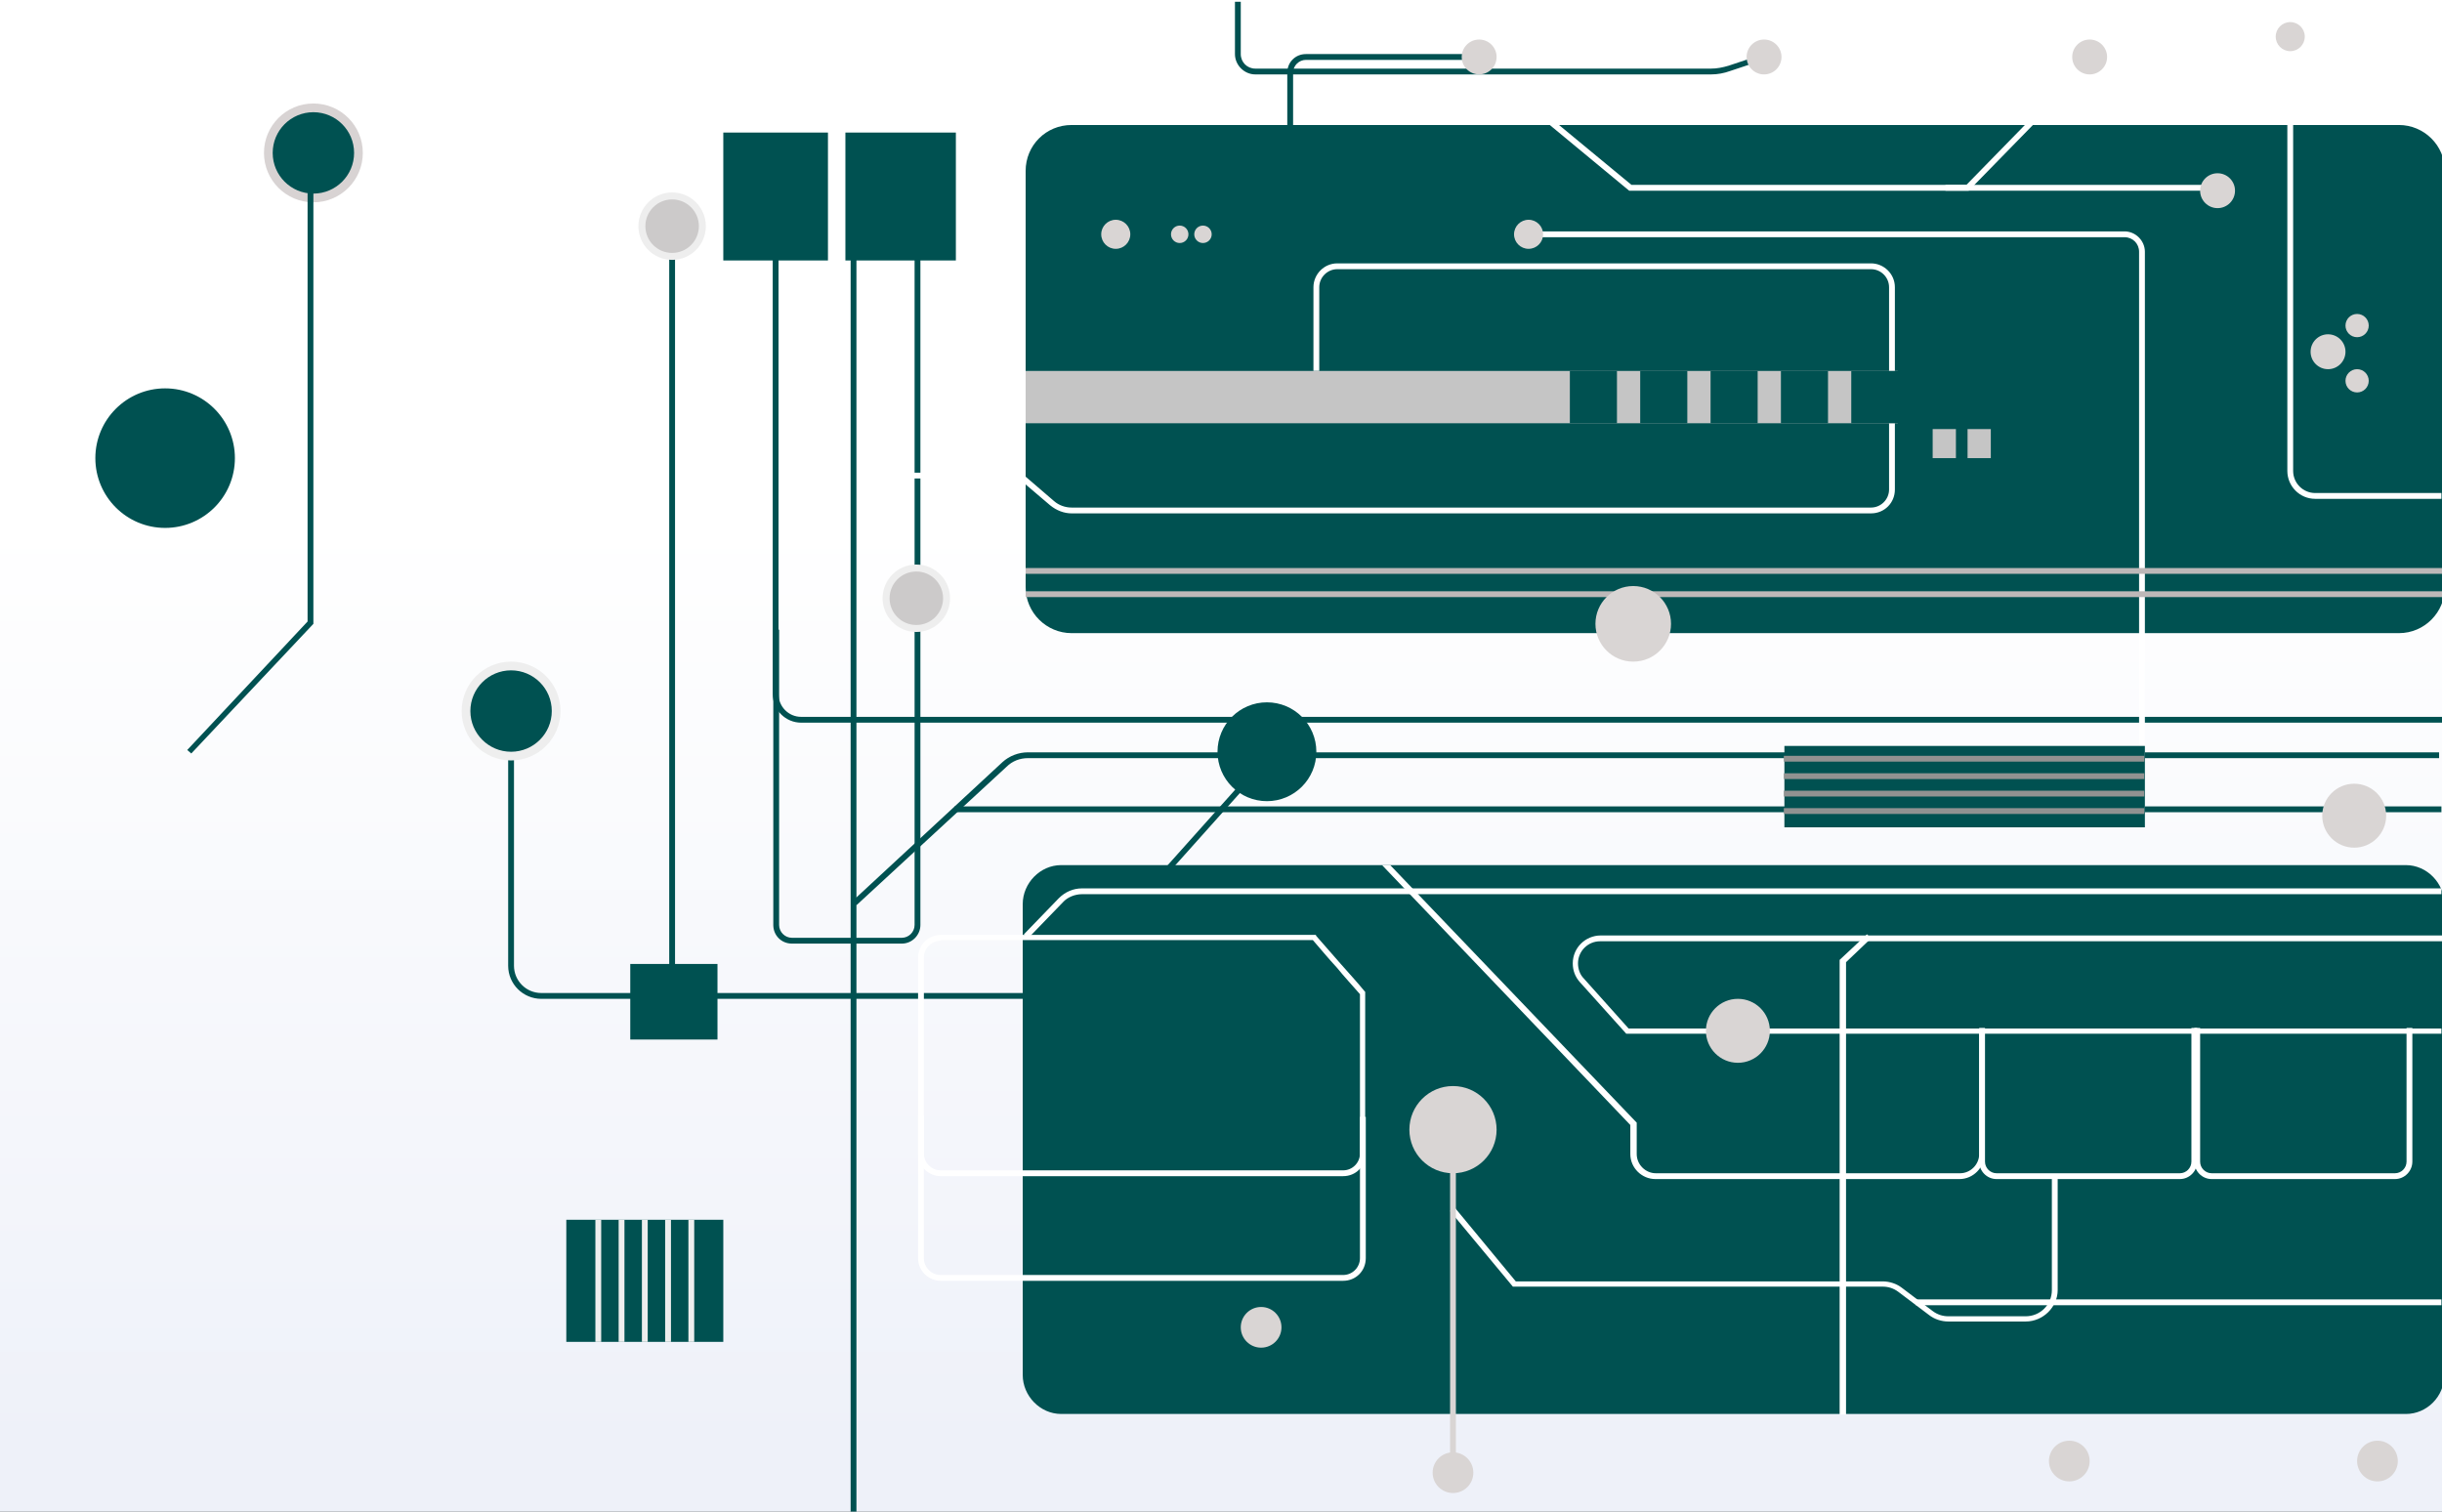 <?xml version="1.0" encoding="utf-8"?>
<!-- Generator: Adobe Illustrator 27.7.0, SVG Export Plug-In . SVG Version: 6.00 Build 0)  -->
<svg version="1.1" id="Capa_1" xmlns="http://www.w3.org/2000/svg" xmlns:xlink="http://www.w3.org/1999/xlink" x="0px" y="0px"
	 viewBox="0 0 420 260" style="enable-background:new 0 0 420 260;" xml:space="preserve">
<rect x="0" y="0" width="420" height="260" fill="#333333" stroke="none"/>
<style type="text/css">
	.st0{fill:url(#SVGID_1_);}
	.st1{clip-path:url(#SVGID_00000115482459194186017530000004724963703012441245_);fill:#005151;}
	.st2{clip-path:url(#SVGID_00000046330034310135152230000002761138524869537688_);fill:#005151;}
	.st3{clip-path:url(#SVGID_00000150080799672356892770000001478550544079635369_);}
	.st4{fill:#FFFFFF;}
	.st5{clip-path:url(#SVGID_00000083086279751349109740000011675596376211024810_);fill:#D8D3D3;}
	.st6{clip-path:url(#SVGID_00000147211451072955944650000006562322500270893729_);fill:#005151;}
	.st7{clip-path:url(#SVGID_00000110429993835587524780000009764140958652359846_);}
	.st8{fill:#005151;}
	.st9{clip-path:url(#SVGID_00000065788224891571047390000010203425940658304896_);}
	.st10{clip-path:url(#SVGID_00000044889313072758559400000013488592295916743556_);}
	.st11{clip-path:url(#SVGID_00000178199534403621645260000002523962910530057880_);}
	.st12{clip-path:url(#SVGID_00000077281906488973571520000001454224922250801080_);}
	.st13{clip-path:url(#SVGID_00000181776746453588511590000015620732231412843172_);}
	.st14{fill:#EEEEEE;}
	.st15{fill:#CCCACA;}
	.st16{clip-path:url(#SVGID_00000089540430171363411160000003884384587650061751_);fill:#005151;}
	.st17{clip-path:url(#SVGID_00000088829088510045824660000005438819927222189441_);}
	.st18{clip-path:url(#SVGID_00000041253238507747933760000004535058196823756954_);}
	.st19{clip-path:url(#SVGID_00000013905137863605465590000018403077300186557067_);}
	.st20{clip-path:url(#SVGID_00000094606057127878115710000004132274437052535988_);fill:#D9D5D4;}
	.st21{clip-path:url(#SVGID_00000133490627467409015420000013043055432969200775_);fill:#D9D5D4;}
	.st22{clip-path:url(#SVGID_00000132080665039070839180000009688488761722958006_);fill:#D9D5D4;}
	.st23{clip-path:url(#SVGID_00000096752903866388663380000008471262769149770883_);fill:#D9D5D4;}
	.st24{clip-path:url(#SVGID_00000059300001150786131900000006908676399622280834_);fill:#005151;}
	.st25{clip-path:url(#SVGID_00000012438046668889861690000000856888071708194693_);}
	.st26{clip-path:url(#SVGID_00000102525996227444628530000006127432582612433319_);fill:#005151;}
	.st27{clip-path:url(#SVGID_00000086668234518344161230000005222925007000705214_);}
	.st28{clip-path:url(#SVGID_00000069373941599200076090000012465345145038357433_);}
	.st29{clip-path:url(#SVGID_00000145059567037557014340000017579021371280548286_);}
	.st30{clip-path:url(#SVGID_00000065758598372678889410000009872985010365467033_);}
	.st31{clip-path:url(#SVGID_00000035489660138532140770000004653869998812673982_);}
	.st32{clip-path:url(#SVGID_00000110469871168067615350000009850282234145631111_);}
	.st33{clip-path:url(#SVGID_00000047053523358321641600000004956056319142615463_);}
	.st34{clip-path:url(#SVGID_00000075880313735842803980000000261633251878819466_);}
	.st35{clip-path:url(#SVGID_00000153707603026393707610000016057256724010615735_);}
	.st36{clip-path:url(#SVGID_00000013904032395669557760000001002910695653063600_);}
	.st37{clip-path:url(#SVGID_00000031179409253311964130000017250142783027947958_);fill:#D9D5D4;}
	.st38{clip-path:url(#SVGID_00000016755792224534505990000002217666274137978523_);fill:#D9D5D4;}
	.st39{clip-path:url(#SVGID_00000093158131995042983010000015635629701490727562_);fill:#D9D5D4;}
	.st40{clip-path:url(#SVGID_00000027589561927558063480000002600827904122010279_);}
	.st41{clip-path:url(#SVGID_00000097488071825976143520000012772403325524246174_);fill:#D9D5D4;}
	.st42{clip-path:url(#SVGID_00000005973735428068662390000013451482022044892058_);fill:#D9D5D4;}
	.st43{clip-path:url(#SVGID_00000160157062976207811730000013629551949518153616_);fill:#D9D5D4;}
	.st44{clip-path:url(#SVGID_00000110455147530199741160000016241600428547480199_);fill:#D9D5D4;}
	.st45{clip-path:url(#SVGID_00000137132629210030146450000010851307774161223076_);}
	.st46{clip-path:url(#SVGID_00000060006056373515716800000014888864722366159244_);}
	.st47{clip-path:url(#SVGID_00000114793911706979332210000013284604262902642608_);}
	.st48{clip-path:url(#SVGID_00000107558894180843008650000003158099211787680130_);}
	.st49{clip-path:url(#SVGID_00000067205612067215203930000010993215919951993006_);}
	.st50{clip-path:url(#SVGID_00000116943299586163206110000003659089511684757652_);}
	.st51{clip-path:url(#SVGID_00000182507966458674317490000006425679179011529379_);fill:#005151;}
	.st52{clip-path:url(#SVGID_00000041985263194246786290000013103014605236155837_);}
	.st53{clip-path:url(#SVGID_00000004520731975950996430000014702232387001149860_);fill:#D9D5D4;}
	.st54{clip-path:url(#SVGID_00000091700993440803531620000004252156656004013483_);fill:#D9D5D4;}
	.st55{clip-path:url(#SVGID_00000109711065065479766250000009270747300911198368_);}
	.st56{fill:#D9D5D4;}
	.st57{clip-path:url(#SVGID_00000058575185368588346720000013792377434260275378_);}
	.st58{clip-path:url(#SVGID_00000067206753847911570650000012844923917971344803_);fill:#D9D5D4;}
	.st59{clip-path:url(#SVGID_00000031167040716485504800000017314310164769083009_);}
	.st60{clip-path:url(#SVGID_00000012471607257582719240000011816998565425544321_);}
	.st61{clip-path:url(#SVGID_00000020361900339302747770000002905004499931340170_);}
	.st62{clip-path:url(#SVGID_00000024699051202293499160000018173290058718447232_);fill:#D9D5D4;}
	.st63{clip-path:url(#SVGID_00000127044552472684978920000006414547156407999671_);fill:#D9D5D4;}
	.st64{clip-path:url(#SVGID_00000003799738436313123340000005030241432611573131_);fill:#D9D5D4;}
	.st65{clip-path:url(#SVGID_00000181050596774442051510000007067079890881945472_);}
	.st66{clip-path:url(#SVGID_00000031929915150814186450000008209862506382820521_);}
	.st67{fill:#BDB8B8;}
	.st68{clip-path:url(#SVGID_00000108266796231960044300000007538567893574012827_);}
	.st69{clip-path:url(#SVGID_00000069388388172171617260000013881868457944566708_);fill:#D9D5D4;}
	.st70{clip-path:url(#SVGID_00000093134923525602474020000008872262306842080699_);fill:#005151;}
	.st71{clip-path:url(#SVGID_00000121262509720579957750000008477801114752651405_);}
	.st72{fill:#C5C5C5;}
	.st73{clip-path:url(#SVGID_00000084527068956700372250000014023625581075596958_);}
	.st74{fill:#919291;}
	.st75{opacity:0.6;clip-path:url(#SVGID_00000144336624487146587600000000417635677463462816_);}
	.st76{clip-path:url(#SVGID_00000158003550345613473030000002777077823810715827_);fill:#D9D5D4;}
	.st77{clip-path:url(#SVGID_00000075141418807486833090000000532719753647893900_);fill:#D9D5D4;}
	.st78{clip-path:url(#SVGID_00000031187017751027328120000002039988794406589570_);}
	.st79{clip-path:url(#SVGID_00000019653486466023055940000008622350441516944830_);fill:#C5C5C5;}
	.st80{clip-path:url(#SVGID_00000153663526257734239490000001182559846899163309_);fill:#C5C5C5;}
	.st81{clip-path:url(#SVGID_00000138547592054947306720000000117471519882881944_);}
	.st82{clip-path:url(#SVGID_00000035501394225113762220000009983691932503753380_);fill:#005151;}
</style>
<linearGradient id="SVGID_1_" gradientUnits="userSpaceOnUse" x1="210" y1="263.943" x2="210" y2="-3.943">
	<stop  offset="5.801504e-02" style="stop-color:#EEF1F9"/>
	<stop  offset="0.177" style="stop-color:#F2F4FA"/>
	<stop  offset="0.651" style="stop-color:#FFFFFF"/>
</linearGradient>
<rect x="-1.9" y="-3.9" class="st0" width="423.8" height="267.9"/>
<g>
	<g>
		<g>
			<g>
				<g>
					<g>
						<g>
							<g>
								<defs>
									<rect id="SVGID_00000160905861034338086120000007683930278727249833_" width="420" height="260"/>
								</defs>
								<clipPath id="SVGID_00000163063974566001165020000001462522045466900159_">
									<use xlink:href="#SVGID_00000160905861034338086120000007683930278727249833_"  style="overflow:visible;"/>
								</clipPath>
							</g>
						</g>
					</g>
				</g>
			</g>
		</g>
	</g>
	<g>
		<g>
			<g>
				<g>
					<g>
						<g>
							<g>
								<defs>
									<rect id="SVGID_00000052807519978048081410000000076674261419400114_" width="420" height="260"/>
								</defs>
								<clipPath id="SVGID_00000172438030614788344450000006372380774620999844_">
									<use xlink:href="#SVGID_00000052807519978048081410000000076674261419400114_"  style="overflow:visible;"/>
								</clipPath>
								<path style="clip-path:url(#SVGID_00000172438030614788344450000006372380774620999844_);fill:#005151;" d="M182.5,148.8
									h231.3c3.6,0,6.6,3.1,6.6,6.7v81c0,3.7-3,6.7-6.6,6.7H182.5c-3.6,0-6.6-3.1-6.6-6.7v-81
									C175.9,151.9,178.9,148.8,182.5,148.8z"/>
							</g>
						</g>
					</g>
				</g>
			</g>
		</g>
	</g>
	<g>
		<g>
			<g>
				<g>
					<g>
						<g>
							<g>
								<defs>
									<rect id="SVGID_00000123413644848083056580000012477029000280674951_" width="420" height="260"/>
								</defs>
								<clipPath id="SVGID_00000166671921853600702040000014806767442519767452_">
									<use xlink:href="#SVGID_00000123413644848083056580000012477029000280674951_"  style="overflow:visible;"/>
								</clipPath>
								<path style="clip-path:url(#SVGID_00000166671921853600702040000014806767442519767452_);fill:#005151;" d="M184.3,21.5
									h228.3c4.3,0,7.9,3.5,7.9,7.9V101c0,4.3-3.5,7.9-7.9,7.9H184.3c-4.3,0-7.9-3.5-7.9-7.9V29.4C176.4,25,179.9,21.5,184.3,21.5
									z"/>
							</g>
						</g>
					</g>
				</g>
			</g>
		</g>
	</g>
	<g>
		<g>
			<g>
				<g>
					<g>
						<g>
							<g>
								<defs>
									<rect id="SVGID_00000062914084658823043160000014519900656999717271_" width="420" height="260"/>
								</defs>
								<clipPath id="SVGID_00000000922886004545262730000018400024524594398651_">
									<use xlink:href="#SVGID_00000062914084658823043160000014519900656999717271_"  style="overflow:visible;"/>
								</clipPath>
								<g style="clip-path:url(#SVGID_00000000922886004545262730000018400024524594398651_);">
									<polygon class="st4" points="338.6,32.8 280.2,32.8 254.1,11.2 254.7,10.4 280.6,31.8 338.2,31.8 359.1,10.4 359.8,11.1 
																			"/>
								</g>
							</g>
						</g>
					</g>
				</g>
			</g>
		</g>
	</g>
	<g>
		<g>
			<g>
				<g>
					<g>
						<g>
							<g>
								<defs>
									<rect id="SVGID_00000017501440277397064180000008124342060625156534_" width="420" height="260"/>
								</defs>
								<clipPath id="SVGID_00000083087471646613412870000003234782337173974918_">
									<use xlink:href="#SVGID_00000017501440277397064180000008124342060625156534_"  style="overflow:visible;"/>
								</clipPath>
								
									<circle style="clip-path:url(#SVGID_00000083087471646613412870000003234782337173974918_);fill:#D8D3D3;" cx="53.9" cy="26.3" r="8.5"/>
							</g>
						</g>
					</g>
				</g>
			</g>
		</g>
	</g>
	<g>
		<g>
			<g>
				<g>
					<g>
						<g>
							<g>
								<defs>
									<rect id="SVGID_00000000195541040852002830000017342648885254839726_" width="420" height="260"/>
								</defs>
								<clipPath id="SVGID_00000039092204174974854390000007720966367047535259_">
									<use xlink:href="#SVGID_00000000195541040852002830000017342648885254839726_"  style="overflow:visible;"/>
								</clipPath>
								
									<circle style="clip-path:url(#SVGID_00000039092204174974854390000007720966367047535259_);fill:#005151;" cx="53.9" cy="26.3" r="7"/>
							</g>
						</g>
					</g>
				</g>
			</g>
		</g>
	</g>
	<g>
		<g>
			<g>
				<g>
					<g>
						<g>
							<g>
								<defs>
									<rect id="SVGID_00000000206044985821980600000002918339072263112099_" width="420" height="260"/>
								</defs>
								<clipPath id="SVGID_00000093158803986846037460000017691109487006353336_">
									<use xlink:href="#SVGID_00000000206044985821980600000002918339072263112099_"  style="overflow:visible;"/>
								</clipPath>
								<g style="clip-path:url(#SVGID_00000093158803986846037460000017691109487006353336_);">
									<path class="st8" d="M420.4,124.3H137.8c-2.7,0-4.9-2.2-4.9-4.9V40.8h1v78.6c0,2.1,1.7,3.9,3.9,3.9h282.6L420.4,124.3
										L420.4,124.3z"/>
								</g>
							</g>
						</g>
					</g>
				</g>
			</g>
		</g>
	</g>
	<g>
		<g>
			<g>
				<g>
					<g>
						<g>
							<g>
								<defs>
									<rect id="SVGID_00000057863316800909916900000017926103290575122081_" width="420" height="260"/>
								</defs>
								<clipPath id="SVGID_00000061464544141993296770000018259284833811867789_">
									<use xlink:href="#SVGID_00000057863316800909916900000017926103290575122081_"  style="overflow:visible;"/>
								</clipPath>
								<g style="clip-path:url(#SVGID_00000061464544141993296770000018259284833811867789_);">
									<path class="st8" d="M179.1,171.8h-86c-3.1,0-5.7-2.5-5.7-5.7v-40.4h1v40.4c0,2.6,2.1,4.7,4.7,4.7h86
										c1.3,0,2.6-0.6,3.5-1.6l34.6-38.7l0.7,0.7l-34.6,38.7C182.3,171.1,180.7,171.8,179.1,171.8z"/>
								</g>
							</g>
						</g>
					</g>
				</g>
			</g>
		</g>
	</g>
	<g>
		<g>
			<g>
				<g>
					<g>
						<g>
							<g>
								<defs>
									<rect id="SVGID_00000047054253854128819090000000705607597684187529_" width="420" height="260"/>
								</defs>
								<clipPath id="SVGID_00000148636943540653992000000008781580571810550672_">
									<use xlink:href="#SVGID_00000047054253854128819090000000705607597684187529_"  style="overflow:visible;"/>
								</clipPath>
								<g style="clip-path:url(#SVGID_00000148636943540653992000000008781580571810550672_);">
									<polygon class="st8" points="32.9,129.6 32.2,129 52.9,106.9 52.9,29.8 53.9,29.8 53.9,107.3 									"/>
								</g>
							</g>
						</g>
					</g>
				</g>
			</g>
		</g>
	</g>
	<g>
		<g>
			<g>
				<g>
					<g>
						<g>
							<g>
								<defs>
									<rect id="SVGID_00000049912144973726707140000004771124038207304375_" width="420" height="260"/>
								</defs>
								<clipPath id="SVGID_00000020369859372070120910000012443230355725085630_">
									<use xlink:href="#SVGID_00000049912144973726707140000004771124038207304375_"  style="overflow:visible;"/>
								</clipPath>
								<g style="clip-path:url(#SVGID_00000020369859372070120910000012443230355725085630_);">
									<path class="st8" d="M147.3,155.7l-0.7-0.7l25.8-23.9c1.2-1.1,2.8-1.7,4.4-1.7h242.7v1H176.8c-1.4,0-2.7,0.5-3.7,1.5
										L147.3,155.7z"/>
								</g>
							</g>
						</g>
					</g>
				</g>
			</g>
		</g>
	</g>
	<g>
		<g>
			<g>
				<g>
					<g>
						<g>
							<g>
								<defs>
									<rect id="SVGID_00000125583699492131720900000012332552142937159341_" width="420" height="260"/>
								</defs>
								<clipPath id="SVGID_00000182526243886579143610000001262277267845310129_">
									<use xlink:href="#SVGID_00000125583699492131720900000012332552142937159341_"  style="overflow:visible;"/>
								</clipPath>
								<g style="clip-path:url(#SVGID_00000182526243886579143610000001262277267845310129_);">
									<path class="st8" d="M155.1,162.3h-18.9c-1.8,0-3.2-1.4-3.2-3.2v-50.8h1v50.8c0,1.2,1,2.2,2.2,2.2h18.9
										c1.2,0,2.2-1,2.2-2.2v-120h1v120C158.3,160.8,156.9,162.3,155.1,162.3z"/>
								</g>
							</g>
						</g>
					</g>
				</g>
			</g>
		</g>
	</g>
	<g>
		<g>
			<g>
				<g>
					<g>
						<g>
							<g>
								<defs>
									<rect id="SVGID_00000040558018623891481780000012388975038608671386_" width="420" height="260"/>
								</defs>
								<clipPath id="SVGID_00000178182522298008674920000006698927298459898519_">
									<use xlink:href="#SVGID_00000040558018623891481780000012388975038608671386_"  style="overflow:visible;"/>
								</clipPath>
								<g style="clip-path:url(#SVGID_00000178182522298008674920000006698927298459898519_);">
									<circle class="st14" cx="157.6" cy="102.9" r="5.8"/>
									<circle class="st15" cx="157.6" cy="102.9" r="4.6"/>
								</g>
							</g>
						</g>
					</g>
				</g>
			</g>
		</g>
	</g>
	<g>
		<g>
			<g>
				<g>
					<g>
						<g>
							<g>
								<defs>
									<rect id="SVGID_00000179607648166906730920000008827953633625206918_" width="420" height="260"/>
								</defs>
								<clipPath id="SVGID_00000179611995921165505710000010567548655166025119_">
									<use xlink:href="#SVGID_00000179607648166906730920000008827953633625206918_"  style="overflow:visible;"/>
								</clipPath>
								
									<rect x="108.4" y="165.8" style="clip-path:url(#SVGID_00000179611995921165505710000010567548655166025119_);fill:#005151;" width="15" height="13"/>
							</g>
						</g>
					</g>
				</g>
			</g>
		</g>
	</g>
	<g>
		<g>
			<g>
				<g>
					<g>
						<g>
							<g>
								<defs>
									<rect id="SVGID_00000168812756010242781010000005050434474798534286_" width="420" height="260"/>
								</defs>
								<clipPath id="SVGID_00000088811253317239668320000009776337605743058863_">
									<use xlink:href="#SVGID_00000168812756010242781010000005050434474798534286_"  style="overflow:visible;"/>
								</clipPath>
								<g style="clip-path:url(#SVGID_00000088811253317239668320000009776337605743058863_);">
									<rect x="115.1" y="38.9" class="st8" width="1" height="132.1"/>
								</g>
							</g>
						</g>
					</g>
				</g>
			</g>
		</g>
	</g>
	<g>
		<g>
			<g>
				<g>
					<g>
						<g>
							<g>
								<defs>
									<rect id="SVGID_00000165923883107873693390000015996355065048803984_" width="420" height="260"/>
								</defs>
								<clipPath id="SVGID_00000034076376446603459940000015920744932177647294_">
									<use xlink:href="#SVGID_00000165923883107873693390000015996355065048803984_"  style="overflow:visible;"/>
								</clipPath>
								<g style="clip-path:url(#SVGID_00000034076376446603459940000015920744932177647294_);">
									<circle class="st14" cx="87.9" cy="122.3" r="8.5"/>
									<circle class="st8" cx="87.9" cy="122.3" r="7"/>
								</g>
							</g>
						</g>
					</g>
				</g>
			</g>
		</g>
	</g>
	<g>
		<g>
			<g>
				<g>
					<g>
						<g>
							<g>
								<defs>
									<rect id="SVGID_00000099627046613856573210000001854455917837479559_" width="420" height="260"/>
								</defs>
								<clipPath id="SVGID_00000169524133157238400440000014058994525083803783_">
									<use xlink:href="#SVGID_00000099627046613856573210000001854455917837479559_"  style="overflow:visible;"/>
								</clipPath>
								<g style="clip-path:url(#SVGID_00000169524133157238400440000014058994525083803783_);">
									<rect x="164.2" y="138.7" class="st8" width="255.7" height="1"/>
								</g>
							</g>
						</g>
					</g>
				</g>
			</g>
		</g>
	</g>
	<g>
		<g>
			<g>
				<g>
					<g>
						<g>
							<g>
								<defs>
									<rect id="SVGID_00000111875196330398947200000015608301828920181166_" width="420" height="260"/>
								</defs>
								<clipPath id="SVGID_00000178896459780640477820000004286371080216126124_">
									<use xlink:href="#SVGID_00000111875196330398947200000015608301828920181166_"  style="overflow:visible;"/>
								</clipPath>
								
									<circle style="clip-path:url(#SVGID_00000178896459780640477820000004286371080216126124_);fill:#D9D5D4;" cx="404.9" cy="140.3" r="5.5"/>
							</g>
						</g>
					</g>
				</g>
			</g>
		</g>
	</g>
	<g>
		<g>
			<g>
				<g>
					<g>
						<g>
							<g>
								<defs>
									<rect id="SVGID_00000066515014115117004890000000466571101154864049_" width="420" height="260"/>
								</defs>
								<clipPath id="SVGID_00000103243970650494624390000010236360704153402554_">
									<use xlink:href="#SVGID_00000066515014115117004890000000466571101154864049_"  style="overflow:visible;"/>
								</clipPath>
								
									<circle style="clip-path:url(#SVGID_00000103243970650494624390000010236360704153402554_);fill:#D9D5D4;" cx="355.9" cy="251.3" r="3.5"/>
							</g>
						</g>
					</g>
				</g>
			</g>
		</g>
	</g>
	<g>
		<g>
			<g>
				<g>
					<g>
						<g>
							<g>
								<defs>
									<rect id="SVGID_00000031903880831462898920000013897968906695509399_" width="420" height="260"/>
								</defs>
								<clipPath id="SVGID_00000158747440556464609320000006698695871691910040_">
									<use xlink:href="#SVGID_00000031903880831462898920000013897968906695509399_"  style="overflow:visible;"/>
								</clipPath>
								
									<circle style="clip-path:url(#SVGID_00000158747440556464609320000006698695871691910040_);fill:#D9D5D4;" cx="408.9" cy="251.3" r="3.5"/>
							</g>
						</g>
					</g>
				</g>
			</g>
		</g>
	</g>
	<g>
		<g>
			<g>
				<g>
					<g>
						<g>
							<g>
								<defs>
									<rect id="SVGID_00000104691348486863572740000010939364801827661443_" width="420" height="260"/>
								</defs>
								<clipPath id="SVGID_00000109001284333188826270000015905487061008004231_">
									<use xlink:href="#SVGID_00000104691348486863572740000010939364801827661443_"  style="overflow:visible;"/>
								</clipPath>
								
									<circle style="clip-path:url(#SVGID_00000109001284333188826270000015905487061008004231_);fill:#D9D5D4;" cx="216.9" cy="228.3" r="3.5"/>
							</g>
						</g>
					</g>
				</g>
			</g>
		</g>
	</g>
	<g>
		<g>
			<g>
				<g>
					<g>
						<g>
							<g>
								<defs>
									<rect id="SVGID_00000165235743100590891910000000380239092930913413_" width="420" height="260"/>
								</defs>
								<clipPath id="SVGID_00000104690796531294263940000004125863559970790804_">
									<use xlink:href="#SVGID_00000165235743100590891910000000380239092930913413_"  style="overflow:visible;"/>
								</clipPath>
								
									<circle style="clip-path:url(#SVGID_00000104690796531294263940000004125863559970790804_);fill:#005151;" cx="217.9" cy="129.3" r="8.5"/>
							</g>
						</g>
					</g>
				</g>
			</g>
		</g>
	</g>
	<g>
		<g>
			<g>
				<g>
					<g>
						<g>
							<g>
								<defs>
									<rect id="SVGID_00000124879326054118569970000014977978705358550413_" width="420" height="260"/>
								</defs>
								<clipPath id="SVGID_00000099661838402390094100000017456202364524064172_">
									<use xlink:href="#SVGID_00000124879326054118569970000014977978705358550413_"  style="overflow:visible;"/>
								</clipPath>
								<g style="clip-path:url(#SVGID_00000099661838402390094100000017456202364524064172_);">
									<circle class="st14" cx="115.6" cy="38.9" r="5.8"/>
									<circle class="st15" cx="115.6" cy="38.9" r="4.6"/>
								</g>
							</g>
						</g>
					</g>
				</g>
			</g>
		</g>
	</g>
	<g>
		<g>
			<g>
				<g>
					<g>
						<g>
							<g>
								<defs>
									<rect id="SVGID_00000034811463882437596460000005535681650941582763_" width="420" height="260"/>
								</defs>
								<clipPath id="SVGID_00000005225657085660347010000015565750059392784062_">
									<use xlink:href="#SVGID_00000034811463882437596460000005535681650941582763_"  style="overflow:visible;"/>
								</clipPath>
								
									<rect x="124.4" y="22.8" style="clip-path:url(#SVGID_00000005225657085660347010000015565750059392784062_);fill:#005151;" width="18" height="22"/>
							</g>
						</g>
					</g>
				</g>
			</g>
		</g>
	</g>
	<g>
		<g>
			<g>
				<g>
					<g>
						<g>
							<g>
								<defs>
									<rect id="SVGID_00000085955710571051970770000003371631936110474650_" width="420" height="260"/>
								</defs>
								<clipPath id="SVGID_00000039832450468175390250000006916276450649707649_">
									<use xlink:href="#SVGID_00000085955710571051970770000003371631936110474650_"  style="overflow:visible;"/>
								</clipPath>
								<g style="clip-path:url(#SVGID_00000039832450468175390250000006916276450649707649_);">
									<path class="st4" d="M231,202.3h-69.2c-2.1,0-3.9-1.7-3.9-3.9v-33.7c0-2.1,1.7-3.9,3.9-3.9h64.5l0.1,0.2
										c1.4,1.6,2.8,3.2,4.2,4.8l0,0c1.4,1.6,2.8,3.1,4.1,4.7l0.1,0.1v27.8C234.9,200.6,233.2,202.3,231,202.3z M161.8,161.8
										c-1.6,0-2.9,1.3-2.9,2.9v33.7c0,1.6,1.3,2.9,2.9,2.9H231c1.6,0,2.9-1.3,2.9-2.9V171c-1.3-1.5-2.7-3-4-4.6l0,0
										c-1.4-1.5-2.7-3.1-4.1-4.7h-64L161.8,161.8L161.8,161.8z"/>
								</g>
							</g>
						</g>
					</g>
				</g>
			</g>
		</g>
	</g>
	<g>
		<g>
			<g>
				<g>
					<g>
						<g>
							<g>
								<defs>
									<rect id="SVGID_00000128443625817934478100000018180739229250830472_" width="420" height="260"/>
								</defs>
								<clipPath id="SVGID_00000172404576830180505900000002657555697236136580_">
									<use xlink:href="#SVGID_00000128443625817934478100000018180739229250830472_"  style="overflow:visible;"/>
								</clipPath>
								<g style="clip-path:url(#SVGID_00000172404576830180505900000002657555697236136580_);">
									<path class="st4" d="M231,220.3h-69.2c-2.1,0-3.9-1.7-3.9-3.9v-24.5h1v24.5c0,1.6,1.3,2.9,2.9,2.9H231
										c1.6,0,2.9-1.3,2.9-2.9v-24.3h1v24.3C234.9,218.6,233.2,220.3,231,220.3z"/>
								</g>
							</g>
						</g>
					</g>
				</g>
			</g>
		</g>
	</g>
	<g>
		<g>
			<g>
				<g>
					<g>
						<g>
							<g>
								<defs>
									<rect id="SVGID_00000127007528561144208610000016022671446552303261_" width="420" height="260"/>
								</defs>
								<clipPath id="SVGID_00000006686385061177926800000004849059989310751626_">
									<use xlink:href="#SVGID_00000127007528561144208610000016022671446552303261_"  style="overflow:visible;"/>
								</clipPath>
								<g style="clip-path:url(#SVGID_00000006686385061177926800000004849059989310751626_);">
									<path class="st4" d="M176.8,161.4l-0.7-0.7l6-6.2c1.1-1.1,2.5-1.7,4-1.7h233.8v1H186.1c-1.2,0-2.5,0.5-3.3,1.4L176.8,161.4
										z"/>
								</g>
							</g>
						</g>
					</g>
				</g>
			</g>
		</g>
	</g>
	<g>
		<g>
			<g>
				<g>
					<g>
						<g>
							<g>
								<defs>
									<rect id="SVGID_00000114062827334838232230000008929422869102783137_" width="420" height="260"/>
								</defs>
								<clipPath id="SVGID_00000109709069157191710430000015099274278780287658_">
									<use xlink:href="#SVGID_00000114062827334838232230000008929422869102783137_"  style="overflow:visible;"/>
								</clipPath>
								<g style="clip-path:url(#SVGID_00000109709069157191710430000015099274278780287658_);">
									<path class="st4" d="M340.4,177.3v21.2c0,1.8-1.5,3.3-3.3,3.3h-52.3c-1.8,0-3.3-1.5-3.3-3.3v-5.4l-42.4-44.3h-1.4
										l42.7,44.7v5c0,2.4,2,4.3,4.3,4.3H337c2.4,0,4.3-2,4.3-4.3v-21.2H340.4z"/>
								</g>
							</g>
						</g>
					</g>
				</g>
			</g>
		</g>
	</g>
	<g>
		<g>
			<g>
				<g>
					<g>
						<g>
							<g>
								<defs>
									<rect id="SVGID_00000067236727719652867250000010489863947523534527_" width="420" height="260"/>
								</defs>
								<clipPath id="SVGID_00000108990709839103786180000007545575676449886596_">
									<use xlink:href="#SVGID_00000067236727719652867250000010489863947523534527_"  style="overflow:visible;"/>
								</clipPath>
								<g style="clip-path:url(#SVGID_00000108990709839103786180000007545575676449886596_);">
									<path class="st4" d="M374.9,202.8h-31.5c-1.7,0-3-1.4-3-3v-23h1v23c0,1.1,0.9,2,2,2h31.5c1.1,0,2-0.9,2-2v-23h1v23
										C377.9,201.4,376.6,202.8,374.9,202.8z"/>
								</g>
							</g>
						</g>
					</g>
				</g>
			</g>
		</g>
	</g>
	<g>
		<g>
			<g>
				<g>
					<g>
						<g>
							<g>
								<defs>
									<rect id="SVGID_00000083775524588623171650000009383711513841020341_" width="420" height="260"/>
								</defs>
								<clipPath id="SVGID_00000110471878301341074140000015995469569533022597_">
									<use xlink:href="#SVGID_00000083775524588623171650000009383711513841020341_"  style="overflow:visible;"/>
								</clipPath>
								<g style="clip-path:url(#SVGID_00000110471878301341074140000015995469569533022597_);">
									<path class="st4" d="M411.9,202.8h-31.5c-1.7,0-3-1.4-3-3v-23h1v23c0,1.1,0.9,2,2,2h31.5c1.1,0,2-0.9,2-2v-23h1v23
										C414.9,201.4,413.6,202.8,411.9,202.8z"/>
								</g>
							</g>
						</g>
					</g>
				</g>
			</g>
		</g>
	</g>
	<g>
		<g>
			<g>
				<g>
					<g>
						<g>
							<g>
								<defs>
									<rect id="SVGID_00000099663611610934739580000014416839907235268532_" width="420" height="260"/>
								</defs>
								<clipPath id="SVGID_00000149358085300773696800000001371412428418166942_">
									<use xlink:href="#SVGID_00000099663611610934739580000014416839907235268532_"  style="overflow:visible;"/>
								</clipPath>
								<g style="clip-path:url(#SVGID_00000149358085300773696800000001371412428418166942_);">
									<path class="st4" d="M368.9,141.8h-1V43.3c0-1.4-1.1-2.5-2.5-2.5H262.9v-1h102.5c1.9,0,3.5,1.6,3.5,3.5V141.8z"/>
								</g>
							</g>
						</g>
					</g>
				</g>
			</g>
		</g>
	</g>
	<g>
		<g>
			<g>
				<g>
					<g>
						<g>
							<g>
								<defs>
									<rect id="SVGID_00000003814711331754400700000005740938891204224136_" width="420" height="260"/>
								</defs>
								<clipPath id="SVGID_00000162339640908287544660000000454234631050244282_">
									<use xlink:href="#SVGID_00000003814711331754400700000005740938891204224136_"  style="overflow:visible;"/>
								</clipPath>
								<g style="clip-path:url(#SVGID_00000162339640908287544660000000454234631050244282_);">
									<path class="st4" d="M419.9,85.8h-21.7c-2.7,0-4.8-2.2-4.8-4.8V7.3h1V81c0,2.1,1.7,3.8,3.8,3.8h21.7V85.8z"/>
								</g>
							</g>
						</g>
					</g>
				</g>
			</g>
		</g>
	</g>
	<g>
		<g>
			<g>
				<g>
					<g>
						<g>
							<g>
								<defs>
									<rect id="SVGID_00000083090017924042187530000009682932984483552931_" width="420" height="260"/>
								</defs>
								<clipPath id="SVGID_00000065784845227633173360000005303510781545990540_">
									<use xlink:href="#SVGID_00000083090017924042187530000009682932984483552931_"  style="overflow:visible;"/>
								</clipPath>
								<g style="clip-path:url(#SVGID_00000065784845227633173360000005303510781545990540_);">
									<path class="st8" d="M261.9,40.8h-37.3c-1.8,0-3.2-1.4-3.2-3.2V12.5c0-1.8,1.4-3.2,3.2-3.2h27.9v1h-27.9
										c-1.2,0-2.2,1-2.2,2.2v25.1c0,1.2,1,2.2,2.2,2.2h37.3V40.8z"/>
								</g>
							</g>
						</g>
					</g>
				</g>
			</g>
		</g>
	</g>
	<g>
		<g>
			<g>
				<g>
					<g>
						<g>
							<g>
								<defs>
									<rect id="SVGID_00000122693023727977077570000008503753155881376700_" width="420" height="260"/>
								</defs>
								<clipPath id="SVGID_00000012469442128217699540000012773961909107388093_">
									<use xlink:href="#SVGID_00000122693023727977077570000008503753155881376700_"  style="overflow:visible;"/>
								</clipPath>
								<g style="clip-path:url(#SVGID_00000012469442128217699540000012773961909107388093_);">
									<path class="st8" d="M294.3,12.8h-78.4c-1.9,0-3.5-1.6-3.5-3.5v-9h1v9c0,1.4,1.1,2.5,2.5,2.5h78.4c1,0,2-0.2,3-0.5l6-2
										l0.3,0.9l-6,2C296.5,12.6,295.4,12.8,294.3,12.8z"/>
								</g>
							</g>
						</g>
					</g>
				</g>
			</g>
		</g>
	</g>
	<g>
		<g>
			<g>
				<g>
					<g>
						<g>
							<g>
								<defs>
									<rect id="SVGID_00000007428530028319599730000011113752768436424097_" width="420" height="260"/>
								</defs>
								<clipPath id="SVGID_00000013185790634037597350000005141447556518282885_">
									<use xlink:href="#SVGID_00000007428530028319599730000011113752768436424097_"  style="overflow:visible;"/>
								</clipPath>
								
									<circle style="clip-path:url(#SVGID_00000013185790634037597350000005141447556518282885_);fill:#D9D5D4;" cx="254.4" cy="9.8" r="3"/>
							</g>
						</g>
					</g>
				</g>
			</g>
		</g>
	</g>
	<g>
		<g>
			<g>
				<g>
					<g>
						<g>
							<g>
								<defs>
									<rect id="SVGID_00000034772868785063718620000005915491241628071096_" width="420" height="260"/>
								</defs>
								<clipPath id="SVGID_00000121260814936635892050000017754298874823283606_">
									<use xlink:href="#SVGID_00000034772868785063718620000005915491241628071096_"  style="overflow:visible;"/>
								</clipPath>
								
									<circle style="clip-path:url(#SVGID_00000121260814936635892050000017754298874823283606_);fill:#D9D5D4;" cx="303.4" cy="9.8" r="3"/>
							</g>
						</g>
					</g>
				</g>
			</g>
		</g>
	</g>
	<g>
		<g>
			<g>
				<g>
					<g>
						<g>
							<g>
								<defs>
									<rect id="SVGID_00000019660163947882720660000014466254938055451553_" width="420" height="260"/>
								</defs>
								<clipPath id="SVGID_00000120524847195773625830000001752485654156445320_">
									<use xlink:href="#SVGID_00000019660163947882720660000014466254938055451553_"  style="overflow:visible;"/>
								</clipPath>
								
									<circle style="clip-path:url(#SVGID_00000120524847195773625830000001752485654156445320_);fill:#D9D5D4;" cx="262.9" cy="40.3" r="2.5"/>
							</g>
						</g>
					</g>
				</g>
			</g>
		</g>
	</g>
	<g>
		<g>
			<g>
				<g>
					<g>
						<g>
							<g>
								<defs>
									<rect id="SVGID_00000015351920183962136770000010784620151597376180_" width="420" height="260"/>
								</defs>
								<clipPath id="SVGID_00000141415984506779293770000005204817936920226718_">
									<use xlink:href="#SVGID_00000015351920183962136770000010784620151597376180_"  style="overflow:visible;"/>
								</clipPath>
								<g style="clip-path:url(#SVGID_00000141415984506779293770000005204817936920226718_);">
									<rect x="193.4" y="39.8" class="st8" width="53" height="1"/>
								</g>
							</g>
						</g>
					</g>
				</g>
			</g>
		</g>
	</g>
	<g>
		<g>
			<g>
				<g>
					<g>
						<g>
							<g>
								<defs>
									<rect id="SVGID_00000103968429137877421750000014587426491416715960_" width="420" height="260"/>
								</defs>
								<clipPath id="SVGID_00000094593004872813245330000017657045193741750974_">
									<use xlink:href="#SVGID_00000103968429137877421750000014587426491416715960_"  style="overflow:visible;"/>
								</clipPath>
								
									<circle style="clip-path:url(#SVGID_00000094593004872813245330000017657045193741750974_);fill:#D9D5D4;" cx="191.9" cy="40.3" r="2.5"/>
							</g>
						</g>
					</g>
				</g>
			</g>
		</g>
	</g>
	<g>
		<g>
			<g>
				<g>
					<g>
						<g>
							<g>
								<defs>
									<rect id="SVGID_00000061468597380602262200000009828100849339940235_" width="420" height="260"/>
								</defs>
								<clipPath id="SVGID_00000109013181640758514560000008540046982338352548_">
									<use xlink:href="#SVGID_00000061468597380602262200000009828100849339940235_"  style="overflow:visible;"/>
								</clipPath>
								
									<circle style="clip-path:url(#SVGID_00000109013181640758514560000008540046982338352548_);fill:#D9D5D4;" cx="202.9" cy="40.3" r="1.5"/>
							</g>
						</g>
					</g>
				</g>
			</g>
		</g>
	</g>
	<g>
		<g>
			<g>
				<g>
					<g>
						<g>
							<g>
								<defs>
									<rect id="SVGID_00000070813824707743981450000003453924881532352143_" width="420" height="260"/>
								</defs>
								<clipPath id="SVGID_00000058566586362389762760000014563181223197634469_">
									<use xlink:href="#SVGID_00000070813824707743981450000003453924881532352143_"  style="overflow:visible;"/>
								</clipPath>
								
									<circle style="clip-path:url(#SVGID_00000058566586362389762760000014563181223197634469_);fill:#D9D5D4;" cx="206.9" cy="40.3" r="1.5"/>
							</g>
						</g>
					</g>
				</g>
			</g>
		</g>
	</g>
	<g>
		<g>
			<g>
				<g>
					<g>
						<g>
							<g>
								<defs>
									<rect id="SVGID_00000075140907072605803540000002341018461139355290_" width="420" height="260"/>
								</defs>
								<clipPath id="SVGID_00000051349652653656684470000004993365513482073503_">
									<use xlink:href="#SVGID_00000075140907072605803540000002341018461139355290_"  style="overflow:visible;"/>
								</clipPath>
								
									<circle style="clip-path:url(#SVGID_00000051349652653656684470000004993365513482073503_);fill:#D9D5D4;" cx="393.9" cy="6.3" r="2.5"/>
							</g>
						</g>
					</g>
				</g>
			</g>
		</g>
	</g>
	<g>
		<g>
			<g>
				<g>
					<g>
						<g>
							<g>
								<defs>
									<rect id="SVGID_00000139285574259641184460000003685695681404434585_" width="420" height="260"/>
								</defs>
								<clipPath id="SVGID_00000127723128673867536540000015715565421041079963_">
									<use xlink:href="#SVGID_00000139285574259641184460000003685695681404434585_"  style="overflow:visible;"/>
								</clipPath>
								<g style="clip-path:url(#SVGID_00000127723128673867536540000015715565421041079963_);">
									<path class="st4" d="M419.9,177.8H279.7l-8-8.9c-0.8-0.9-1.2-2-1.2-3.2c0-2.7,2.2-4.8,4.8-4.8H420v1H275.2
										c-2.1,0-3.8,1.7-3.8,3.8c0,0.9,0.3,1.9,1,2.6l7.7,8.6h139.8L419.9,177.8L419.9,177.8z"/>
								</g>
							</g>
						</g>
					</g>
				</g>
			</g>
		</g>
	</g>
	<g>
		<g>
			<g>
				<g>
					<g>
						<g>
							<g>
								<defs>
									<rect id="SVGID_00000085933125343955150910000004451931576091532189_" width="420" height="260"/>
								</defs>
								<clipPath id="SVGID_00000047052506319026897520000010347727444676151186_">
									<use xlink:href="#SVGID_00000085933125343955150910000004451931576091532189_"  style="overflow:visible;"/>
								</clipPath>
								<g style="clip-path:url(#SVGID_00000047052506319026897520000010347727444676151186_);">
									<path class="st4" d="M419,241.8"/>
									<path class="st4" d="M316.4,243.3v-78.2l4.7-4.4l0.7,0.7l-4.3,4.1v77.8"/>
								</g>
							</g>
						</g>
					</g>
				</g>
			</g>
		</g>
	</g>
	<g>
		<g>
			<g>
				<g>
					<g>
						<g>
							<g>
								<defs>
									<rect id="SVGID_00000039825849301552222770000017854299234254258094_" width="420" height="260"/>
								</defs>
								<clipPath id="SVGID_00000056402530390615526340000017170246359242246073_">
									<use xlink:href="#SVGID_00000039825849301552222770000017854299234254258094_"  style="overflow:visible;"/>
								</clipPath>
								<g style="clip-path:url(#SVGID_00000056402530390615526340000017170246359242246073_);">
									<rect x="334.6" y="31.8" class="st4" width="46.8" height="1"/>
								</g>
							</g>
						</g>
					</g>
				</g>
			</g>
		</g>
	</g>
	<g>
		<g>
			<g>
				<g>
					<g>
						<g>
							<g>
								<defs>
									<rect id="SVGID_00000047039488492975597810000017661281180169322394_" width="420" height="260"/>
								</defs>
								<clipPath id="SVGID_00000040560387723097422730000003745851200902241677_">
									<use xlink:href="#SVGID_00000047039488492975597810000017661281180169322394_"  style="overflow:visible;"/>
								</clipPath>
								<g style="clip-path:url(#SVGID_00000040560387723097422730000003745851200902241677_);">
									<polygon class="st8" points="241.6,88.1 240.9,87.4 251.2,77.3 338.4,77.3 338.4,78.3 251.6,78.3 									"/>
								</g>
							</g>
						</g>
					</g>
				</g>
			</g>
		</g>
	</g>
	<g>
		<g>
			<g>
				<g>
					<g>
						<g>
							<g>
								<defs>
									<rect id="SVGID_00000109031017065107658900000001234360820521299642_" width="420" height="260"/>
								</defs>
								<clipPath id="SVGID_00000147907566608745623370000013297385598837562542_">
									<use xlink:href="#SVGID_00000109031017065107658900000001234360820521299642_"  style="overflow:visible;"/>
								</clipPath>
								<g style="clip-path:url(#SVGID_00000147907566608745623370000013297385598837562542_);">
									
										<rect x="303.3" y="55.9" transform="matrix(0.754 -0.657 0.657 0.754 40.525 221.084)" class="st8" width="24.6" height="1"/>
								</g>
							</g>
						</g>
					</g>
				</g>
			</g>
		</g>
	</g>
	<g>
		<g>
			<g>
				<g>
					<g>
						<g>
							<g>
								<defs>
									<rect id="SVGID_00000047037912201503946650000017166929081956745400_" width="420" height="260"/>
								</defs>
								<clipPath id="SVGID_00000149340594518459948860000015360490214673756553_">
									<use xlink:href="#SVGID_00000047037912201503946650000017166929081956745400_"  style="overflow:visible;"/>
								</clipPath>
								<g style="clip-path:url(#SVGID_00000149340594518459948860000015360490214673756553_);">
									
										<rect x="213.9" y="36" transform="matrix(0.619 -0.785 0.785 0.619 54.647 185.659)" class="st8" width="9.7" height="1"/>
								</g>
							</g>
						</g>
					</g>
				</g>
			</g>
		</g>
	</g>
	<g>
		<g>
			<g>
				<g>
					<g>
						<g>
							<g>
								<defs>
									<rect id="SVGID_00000056404766573610581380000008290114005719651475_" width="420" height="260"/>
								</defs>
								<clipPath id="SVGID_00000101801947577033479900000007000349999952969108_">
									<use xlink:href="#SVGID_00000056404766573610581380000008290114005719651475_"  style="overflow:visible;"/>
								</clipPath>
								
									<rect x="330.4" y="68.8" style="clip-path:url(#SVGID_00000101801947577033479900000007000349999952969108_);fill:#005151;" width="14" height="10"/>
							</g>
						</g>
					</g>
				</g>
			</g>
		</g>
	</g>
	<g>
		<g>
			<g>
				<g>
					<g>
						<g>
							<g>
								<defs>
									<rect id="SVGID_00000170962037578743626440000007793459881314204553_" width="420" height="260"/>
								</defs>
								<clipPath id="SVGID_00000134936748697851841960000005556958901690071696_">
									<use xlink:href="#SVGID_00000170962037578743626440000007793459881314204553_"  style="overflow:visible;"/>
								</clipPath>
								<g style="clip-path:url(#SVGID_00000134936748697851841960000005556958901690071696_);">
									<path class="st4" d="M348.4,227.3h-13.3c-1.2,0-2.4-0.4-3.3-1.1l-5.3-4c-0.8-0.6-1.7-0.9-2.7-0.9h-63.6l-10.8-13l0.8-0.6
										l10.5,12.7h63.1c1.2,0,2.4,0.4,3.3,1.1l5.3,4c0.8,0.6,1.7,0.9,2.7,0.9h13.3c2.5,0,4.5-2,4.5-4.5v-19.4h1v19.4
										C353.9,224.8,351.4,227.3,348.4,227.3z"/>
								</g>
							</g>
						</g>
					</g>
				</g>
			</g>
		</g>
	</g>
	<g>
		<g>
			<g>
				<g>
					<g>
						<g>
							<g>
								<defs>
									<rect id="SVGID_00000115501111514388692860000008551416864845593493_" width="420" height="260"/>
								</defs>
								<clipPath id="SVGID_00000124856973070046387540000005853339341172831881_">
									<use xlink:href="#SVGID_00000115501111514388692860000008551416864845593493_"  style="overflow:visible;"/>
								</clipPath>
								
									<circle style="clip-path:url(#SVGID_00000124856973070046387540000005853339341172831881_);fill:#D9D5D4;" cx="249.9" cy="253.3" r="3.5"/>
							</g>
						</g>
					</g>
				</g>
			</g>
		</g>
	</g>
	<g>
		<g>
			<g>
				<g>
					<g>
						<g>
							<g>
								<defs>
									<rect id="SVGID_00000153694358599772056370000017254877489702487176_" width="420" height="260"/>
								</defs>
								<clipPath id="SVGID_00000081617432671794658770000016055038625961085837_">
									<use xlink:href="#SVGID_00000153694358599772056370000017254877489702487176_"  style="overflow:visible;"/>
								</clipPath>
								
									<circle style="clip-path:url(#SVGID_00000081617432671794658770000016055038625961085837_);fill:#D9D5D4;" cx="249.9" cy="194.3" r="7.5"/>
							</g>
						</g>
					</g>
				</g>
			</g>
		</g>
	</g>
	<g>
		<g>
			<g>
				<g>
					<g>
						<g>
							<g>
								<defs>
									<rect id="SVGID_00000000938523312552484210000016723465197745456298_" width="420" height="260"/>
								</defs>
								<clipPath id="SVGID_00000061438845800835003430000014189177578098700472_">
									<use xlink:href="#SVGID_00000000938523312552484210000016723465197745456298_"  style="overflow:visible;"/>
								</clipPath>
								<g style="clip-path:url(#SVGID_00000061438845800835003430000014189177578098700472_);">
									<rect x="249.4" y="193.3" class="st56" width="1" height="62"/>
								</g>
							</g>
						</g>
					</g>
				</g>
			</g>
		</g>
	</g>
	<g>
		<g>
			<g>
				<g>
					<g>
						<g>
							<g>
								<defs>
									<rect id="SVGID_00000021109839532865741120000006426132374219123596_" width="420" height="260"/>
								</defs>
								<clipPath id="SVGID_00000076606024269470287900000009351419741658328991_">
									<use xlink:href="#SVGID_00000021109839532865741120000006426132374219123596_"  style="overflow:visible;"/>
								</clipPath>
								<g style="clip-path:url(#SVGID_00000076606024269470287900000009351419741658328991_);">
									<rect x="329.5" y="223.5" class="st4" width="90.4" height="1"/>
								</g>
							</g>
						</g>
					</g>
				</g>
			</g>
		</g>
	</g>
	<g>
		<g>
			<g>
				<g>
					<g>
						<g>
							<g>
								<defs>
									<rect id="SVGID_00000055692359795877095400000000106395860188457611_" width="420" height="260"/>
								</defs>
								<clipPath id="SVGID_00000031907920361076879370000006974895987395836850_">
									<use xlink:href="#SVGID_00000055692359795877095400000000106395860188457611_"  style="overflow:visible;"/>
								</clipPath>
								
									<circle style="clip-path:url(#SVGID_00000031907920361076879370000006974895987395836850_);fill:#D9D5D4;" cx="298.9" cy="177.3" r="5.5"/>
							</g>
						</g>
					</g>
				</g>
			</g>
		</g>
	</g>
	<g>
		<g>
			<g>
				<g>
					<g>
						<g>
							<g>
								<defs>
									<rect id="SVGID_00000003805663997717065370000015662130094871947161_" width="420" height="260"/>
								</defs>
								<clipPath id="SVGID_00000066514620696920733510000006452038370911405242_">
									<use xlink:href="#SVGID_00000003805663997717065370000015662130094871947161_"  style="overflow:visible;"/>
								</clipPath>
								<g style="clip-path:url(#SVGID_00000066514620696920733510000006452038370911405242_);">
									<rect x="405.9" y="55.5" class="st8" width="14.4" height="1"/>
								</g>
							</g>
						</g>
					</g>
				</g>
			</g>
		</g>
	</g>
	<g>
		<g>
			<g>
				<g>
					<g>
						<g>
							<g>
								<defs>
									<rect id="SVGID_00000111153162889418152740000001044154248359529618_" width="420" height="260"/>
								</defs>
								<clipPath id="SVGID_00000177474706597461421770000016693306399008550275_">
									<use xlink:href="#SVGID_00000111153162889418152740000001044154248359529618_"  style="overflow:visible;"/>
								</clipPath>
								<g style="clip-path:url(#SVGID_00000177474706597461421770000016693306399008550275_);">
									<rect x="400.4" y="60" class="st8" width="19.9" height="1"/>
								</g>
							</g>
						</g>
					</g>
				</g>
			</g>
		</g>
	</g>
	<g>
		<g>
			<g>
				<g>
					<g>
						<g>
							<g>
								<defs>
									<rect id="SVGID_00000034809404297331557370000003520549090764348342_" width="420" height="260"/>
								</defs>
								<clipPath id="SVGID_00000119084166340770606850000000842099602524457139_">
									<use xlink:href="#SVGID_00000034809404297331557370000003520549090764348342_"  style="overflow:visible;"/>
								</clipPath>
								<g style="clip-path:url(#SVGID_00000119084166340770606850000000842099602524457139_);">
									<rect x="405.9" y="65" class="st8" width="14.4" height="1"/>
								</g>
							</g>
						</g>
					</g>
				</g>
			</g>
		</g>
	</g>
	<g>
		<g>
			<g>
				<g>
					<g>
						<g>
							<g>
								<defs>
									<rect id="SVGID_00000003815831116687327010000009147737555978130324_" width="420" height="260"/>
								</defs>
								<clipPath id="SVGID_00000102515435495007215110000002931287358043430582_">
									<use xlink:href="#SVGID_00000003815831116687327010000009147737555978130324_"  style="overflow:visible;"/>
								</clipPath>
								
									<circle style="clip-path:url(#SVGID_00000102515435495007215110000002931287358043430582_);fill:#D9D5D4;" cx="405.4" cy="56" r="2"/>
							</g>
						</g>
					</g>
				</g>
			</g>
		</g>
	</g>
	<g>
		<g>
			<g>
				<g>
					<g>
						<g>
							<g>
								<defs>
									<rect id="SVGID_00000124868391454351574260000006385395571173388443_" width="420" height="260"/>
								</defs>
								<clipPath id="SVGID_00000078027908197626608560000002605480896905429683_">
									<use xlink:href="#SVGID_00000124868391454351574260000006385395571173388443_"  style="overflow:visible;"/>
								</clipPath>
								
									<circle style="clip-path:url(#SVGID_00000078027908197626608560000002605480896905429683_);fill:#D9D5D4;" cx="400.4" cy="60.5" r="3"/>
							</g>
						</g>
					</g>
				</g>
			</g>
		</g>
	</g>
	<g>
		<g>
			<g>
				<g>
					<g>
						<g>
							<g>
								<defs>
									<rect id="SVGID_00000112628842041729019620000017691592433076652471_" width="420" height="260"/>
								</defs>
								<clipPath id="SVGID_00000006674263040132292800000016309077601197198779_">
									<use xlink:href="#SVGID_00000112628842041729019620000017691592433076652471_"  style="overflow:visible;"/>
								</clipPath>
								
									<circle style="clip-path:url(#SVGID_00000006674263040132292800000016309077601197198779_);fill:#D9D5D4;" cx="405.4" cy="65.5" r="2"/>
							</g>
						</g>
					</g>
				</g>
			</g>
		</g>
	</g>
	<g>
		<g>
			<g>
				<g>
					<g>
						<g>
							<g>
								<defs>
									<rect id="SVGID_00000151524602941965021720000005074749190043013010_" width="420" height="260"/>
								</defs>
								<clipPath id="SVGID_00000179644803276023935840000009075111682705390233_">
									<use xlink:href="#SVGID_00000151524602941965021720000005074749190043013010_"  style="overflow:visible;"/>
								</clipPath>
								<g style="clip-path:url(#SVGID_00000179644803276023935840000009075111682705390233_);">
									<path class="st4" d="M321.8,88.3H184.3c-1.3,0-2.6-0.5-3.7-1.4l-5.4-4.6h-25.5c-1.3,0-2.4,1.1-2.4,2.4v3.6h-1v-3.6
										c0-1.9,1.5-3.4,3.4-3.4h25.9l5.7,4.9c0.8,0.7,1.9,1.1,3,1.1h137.5c1.7,0,3.1-1.4,3.1-3.1V49.4c0-1.7-1.4-3.1-3.1-3.1H230
										c-1.7,0-3.1,1.4-3.1,3.1v14.4h-1V49.4c0-2.2,1.8-4.1,4.1-4.1h91.8c2.2,0,4.1,1.8,4.1,4.1v34.8
										C325.9,86.5,324.1,88.3,321.8,88.3z"/>
								</g>
							</g>
						</g>
					</g>
				</g>
			</g>
		</g>
	</g>
	<g>
		<g>
			<g>
				<g>
					<g>
						<g>
							<g>
								<defs>
									<rect id="SVGID_00000073693474531675937250000000644391329228724910_" width="420" height="260"/>
								</defs>
								<clipPath id="SVGID_00000083781738835551990590000009954386109779754648_">
									<use xlink:href="#SVGID_00000073693474531675937250000000644391329228724910_"  style="overflow:visible;"/>
								</clipPath>
								<g style="clip-path:url(#SVGID_00000083781738835551990590000009954386109779754648_);">
									<rect x="176.4" y="101.7" class="st67" width="243.8" height="1"/>
								</g>
							</g>
						</g>
					</g>
				</g>
			</g>
		</g>
	</g>
	<g>
		<g>
			<g>
				<g>
					<g>
						<g>
							<g>
								<defs>
									<rect id="SVGID_00000060752471298288201350000000282207921421266820_" width="420" height="260"/>
								</defs>
								<clipPath id="SVGID_00000124156791765310325080000009038891026959863957_">
									<use xlink:href="#SVGID_00000060752471298288201350000000282207921421266820_"  style="overflow:visible;"/>
								</clipPath>
								<g style="clip-path:url(#SVGID_00000124156791765310325080000009038891026959863957_);">
									<rect x="176.4" y="97.7" class="st67" width="243.8" height="1"/>
								</g>
							</g>
						</g>
					</g>
				</g>
			</g>
		</g>
	</g>
	<g>
		<g>
			<g>
				<g>
					<g>
						<g>
							<g>
								<defs>
									<rect id="SVGID_00000000945690057031943580000016667743793797114772_" width="420" height="260"/>
								</defs>
								<clipPath id="SVGID_00000137096985198041680040000017134787448332366745_">
									<use xlink:href="#SVGID_00000000945690057031943580000016667743793797114772_"  style="overflow:visible;"/>
								</clipPath>
								
									<circle style="clip-path:url(#SVGID_00000137096985198041680040000017134787448332366745_);fill:#D9D5D4;" cx="280.9" cy="107.3" r="6.5"/>
							</g>
						</g>
					</g>
				</g>
			</g>
		</g>
	</g>
	<g>
		<g>
			<g>
				<g>
					<g>
						<g>
							<g>
								<defs>
									<rect id="SVGID_00000016036602052556144320000001168629767853007546_" width="420" height="260"/>
								</defs>
								<clipPath id="SVGID_00000067933110827276101620000012443017134986316985_">
									<use xlink:href="#SVGID_00000016036602052556144320000001168629767853007546_"  style="overflow:visible;"/>
								</clipPath>
								
									<circle style="clip-path:url(#SVGID_00000067933110827276101620000012443017134986316985_);fill:#005151;" cx="28.4" cy="78.8" r="12"/>
							</g>
						</g>
					</g>
				</g>
			</g>
		</g>
	</g>
	<g>
		<g>
			<g>
				<g>
					<g>
						<g>
							<g>
								<defs>
									<rect id="SVGID_00000088113181462757045650000018357718494463283127_" width="420" height="260"/>
								</defs>
								<clipPath id="SVGID_00000121274755671630125720000000162712789874809984_">
									<use xlink:href="#SVGID_00000088113181462757045650000018357718494463283127_"  style="overflow:visible;"/>
								</clipPath>
								<g style="clip-path:url(#SVGID_00000121274755671630125720000000162712789874809984_);">
									<rect x="176.4" y="63.8" class="st72" width="150" height="9"/>
									<rect x="318.4" y="63.8" class="st8" width="8.1" height="9"/>
									<rect x="306.3" y="63.8" class="st8" width="8.1" height="9"/>
									<rect x="294.2" y="63.8" class="st8" width="8.1" height="9"/>
									<rect x="282.1" y="63.8" class="st8" width="8.1" height="9"/>
									<rect x="270" y="63.8" class="st8" width="8.1" height="9"/>
								</g>
							</g>
						</g>
					</g>
				</g>
			</g>
		</g>
	</g>
	<g>
		<g>
			<g>
				<g>
					<g>
						<g>
							<g>
								<defs>
									<rect id="SVGID_00000094601047536098781080000004209773441868911294_" width="420" height="260"/>
								</defs>
								<clipPath id="SVGID_00000161618795658117267680000017133171615741722290_">
									<use xlink:href="#SVGID_00000094601047536098781080000004209773441868911294_"  style="overflow:visible;"/>
								</clipPath>
								<g style="clip-path:url(#SVGID_00000161618795658117267680000017133171615741722290_);">
									<rect x="306.9" y="128.3" class="st8" width="62" height="14"/>
									<g>
										<rect x="306.8" y="130" class="st74" width="62" height="1"/>
									</g>
									<g>
										<rect x="306.8" y="133" class="st74" width="62" height="1"/>
									</g>
									<g>
										<rect x="306.8" y="136" class="st74" width="62" height="1"/>
									</g>
									<g>
										<rect x="306.8" y="139" class="st74" width="62" height="1"/>
									</g>
								</g>
							</g>
						</g>
					</g>
				</g>
			</g>
		</g>
	</g>
	<g>
		<g>
			<g>
				<g>
					<g>
						<g>
							<g>
								<defs>
									<rect id="SVGID_00000047026675381518076060000000418219477866166421_" x="0" width="420" height="260"/>
								</defs>
								<clipPath id="SVGID_00000031209420597047020900000002331969390811121032_">
									<use xlink:href="#SVGID_00000047026675381518076060000000418219477866166421_"  style="overflow:visible;"/>
								</clipPath>
								
									<g transform="matrix(1 0 2.980232e-08 1 7.629395e-06 0)" style="opacity:0.6;clip-path:url(#SVGID_00000031209420597047020900000002331969390811121032_);">
								</g>
							</g>
						</g>
					</g>
				</g>
			</g>
		</g>
	</g>
	<g>
		<g>
			<g>
				<g>
					<g>
						<g>
							<g>
								<defs>
									<rect id="SVGID_00000115476192296234773590000004210864873962649023_" width="420" height="260"/>
								</defs>
								<clipPath id="SVGID_00000079465784469110626040000008445141545543021746_">
									<use xlink:href="#SVGID_00000115476192296234773590000004210864873962649023_"  style="overflow:visible;"/>
								</clipPath>
								
									<circle style="clip-path:url(#SVGID_00000079465784469110626040000008445141545543021746_);fill:#D9D5D4;" cx="359.4" cy="9.8" r="3"/>
							</g>
						</g>
					</g>
				</g>
			</g>
		</g>
	</g>
	<g>
		<g>
			<g>
				<g>
					<g>
						<g>
							<g>
								<defs>
									<rect id="SVGID_00000089543870618872961790000000470550458282863518_" width="420" height="260"/>
								</defs>
								<clipPath id="SVGID_00000062191019726831825730000013475453422634582205_">
									<use xlink:href="#SVGID_00000089543870618872961790000000470550458282863518_"  style="overflow:visible;"/>
								</clipPath>
								
									<circle style="clip-path:url(#SVGID_00000062191019726831825730000013475453422634582205_);fill:#D9D5D4;" cx="381.4" cy="32.8" r="3"/>
							</g>
						</g>
					</g>
				</g>
			</g>
		</g>
	</g>
	<g>
		<g>
			<g>
				<g>
					<g>
						<g>
							<g>
								<defs>
									<rect id="SVGID_00000111910699857784008390000001308513030943048354_" width="420" height="260"/>
								</defs>
								<clipPath id="SVGID_00000009579337336501229440000009452367465666810496_">
									<use xlink:href="#SVGID_00000111910699857784008390000001308513030943048354_"  style="overflow:visible;"/>
								</clipPath>
								<g style="clip-path:url(#SVGID_00000009579337336501229440000009452367465666810496_);">
									<rect x="97.4" y="209.8" class="st8" width="27" height="21"/>
									<g>
										<rect x="102.4" y="209.8" class="st14" width="1" height="21"/>
										<rect x="106.4" y="209.8" class="st14" width="1" height="21"/>
										<rect x="110.4" y="209.8" class="st14" width="1" height="21"/>
										<rect x="114.4" y="209.8" class="st14" width="1" height="21"/>
										<rect x="118.4" y="209.8" class="st14" width="1" height="21"/>
									</g>
								</g>
							</g>
						</g>
					</g>
				</g>
			</g>
		</g>
	</g>
	<g>
		<g>
			<g>
				<g>
					<g>
						<g>
							<g>
								<defs>
									<rect id="SVGID_00000110449615539922565610000004112261324265500342_" width="420" height="260"/>
								</defs>
								<clipPath id="SVGID_00000111166104411420111570000014839999903634592442_">
									<use xlink:href="#SVGID_00000110449615539922565610000004112261324265500342_"  style="overflow:visible;"/>
								</clipPath>
								
									<rect x="332.4" y="73.8" style="clip-path:url(#SVGID_00000111166104411420111570000014839999903634592442_);fill:#C5C5C5;" width="4" height="5"/>
							</g>
						</g>
					</g>
				</g>
			</g>
		</g>
	</g>
	<g>
		<g>
			<g>
				<g>
					<g>
						<g>
							<g>
								<defs>
									<rect id="SVGID_00000027593493250432313650000016255156044831591578_" width="420" height="260"/>
								</defs>
								<clipPath id="SVGID_00000047040875788660406150000000154318842626720415_">
									<use xlink:href="#SVGID_00000027593493250432313650000016255156044831591578_"  style="overflow:visible;"/>
								</clipPath>
								
									<rect x="338.4" y="73.8" style="clip-path:url(#SVGID_00000047040875788660406150000000154318842626720415_);fill:#C5C5C5;" width="4" height="5"/>
							</g>
						</g>
					</g>
				</g>
			</g>
		</g>
	</g>
	<g>
		<g>
			<g>
				<g>
					<g>
						<g>
							<g>
								<defs>
									<rect id="SVGID_00000157269315724399883990000009675991958757662621_" width="420" height="260"/>
								</defs>
								<clipPath id="SVGID_00000095320414055260789850000015047606786630387332_">
									<use xlink:href="#SVGID_00000157269315724399883990000009675991958757662621_"  style="overflow:visible;"/>
								</clipPath>
								<g style="clip-path:url(#SVGID_00000095320414055260789850000015047606786630387332_);">
									<rect x="146.3" y="40.1" class="st8" width="1" height="220.2"/>
								</g>
							</g>
						</g>
					</g>
				</g>
			</g>
		</g>
	</g>
	<g>
		<g>
			<g>
				<g>
					<g>
						<g>
							<g>
								<defs>
									<rect id="SVGID_00000058550424950436489660000010917752344534603401_" width="420" height="260"/>
								</defs>
								<clipPath id="SVGID_00000083776570901810112930000013325428235180283567_">
									<use xlink:href="#SVGID_00000058550424950436489660000010917752344534603401_"  style="overflow:visible;"/>
								</clipPath>
								
									<rect x="145.4" y="22.8" style="clip-path:url(#SVGID_00000083776570901810112930000013325428235180283567_);fill:#005151;" width="19" height="22"/>
							</g>
						</g>
					</g>
				</g>
			</g>
		</g>
	</g>
</g>
</svg>
